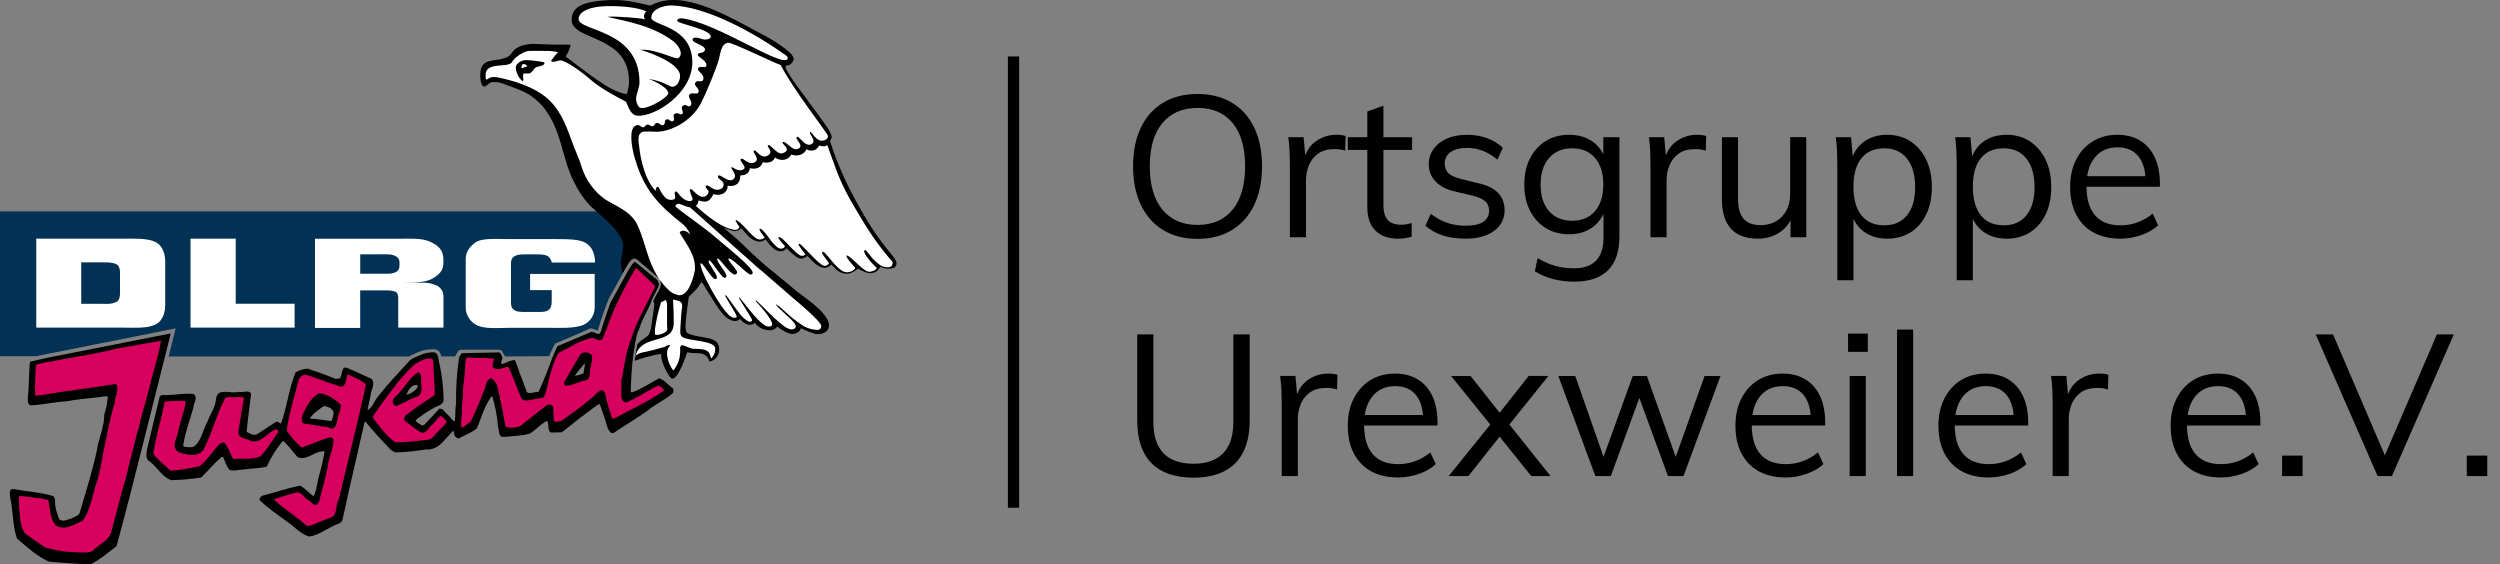<?xml version="1.0"?><svg xmlns="http://www.w3.org/2000/svg" version="1.1" viewBox="0 0 628.140 141.73"><rect x="0" y="0" width="628.140" height="141.73" fill="#808080" stroke="none"/><g id="Logo"><polygon points="5.21 57.22 5.21 84.93 35.94 82.89 44.9 80.61 49.01 85.64 137.34 84.19 145.22 82.89 149.51 80.73 153.63 65.19 143.81 55.86 5.21 57.22" fill="#fff"/><path d="M99.25,64.28c-1.06-.5-2.25-.38-3.81-.38h-4.93v4.87h4.93c1.87,0,2.69.13,3.81-.31,1.25-.5,1.12-1.62,1.12-2.12s.19-1.44-1.12-2.06Z" fill="#013154"/><path d="M156.68,65.16c.13-1.44.38-3.75.31-4.31-.19-1.44-1.31-2.94-2.5-4.31-1.44-1.56-2.74-2.12-4.31-3.43H0v36.39h9.05l35.08-6.99-1.75,7.05h60.37c.56-.31.81-.38,1.31-.63.63-.31,1.31-.63,1.93-.81.94-.25,1.87-.38,2.87-.38.56-.06,1.12.19,1.5.56.25.38.43.81.56,1.25h3.43l.31-.56c.38-.63.56-1.12,1.19-1.12,3.18,0,6.12-.06,9.49,0,.31-.06.56.06.75.31.38.56.5.87.81,1.37l11.05-.06c.5-1.12.75-1.75,1.44-3.06v-.06s.08-.02.13-.06c2.62-1.12,5.81-2.43,8.67-3.75.13-.06.25-.13.38-.06.56.19,1.19.38,1.44.5.19.06.19.19.25-.13.75-2.62,1.69-5.25,2.69-7.8l3.87-6.99c-.25-.87-.07-1.93-.13-2.93h-.01ZM41.51,76.64c0,1.37-.38,3.93-2.5,4.93s-5.3.75-8.3.75H9.11v-22.35h21.6c2.94,0,6.18-.19,8.3.81s2.5,3.56,2.5,4.93v10.92h0ZM74.03,82.32h-26.16v-22.35h11.36v16.35h14.79v5.99h.01ZM105.99,71.02c1.31-.06,2.62.19,3.81.75.94.5,1.56,1.44,1.62,2.5v8.05h-11.36v-7.05c0-.69.06-1.81-.94-2.06-1.12-.31-1.81-.25-3.56-.25h-5.06v9.43h-11.36v-22.41h21.47c2.5,0,5.3-.19,7.3.69,2.31,1,3.5,2.18,3.5,4.62v.63c0,1.93-.81,2.87-2.5,3.93-1.62,1-3.68,1.19-7.55,1.19h4.62v-.02ZM149.5,65.97h-10.86c-.38-1.62-1.31-2.06-3.5-2.06h-3.5c-2.37,0-3.25.75-3.25,2.12v9.86c0,1.19.19,1.69,1.12,2.18.75.38,2.06.31,3.56.31h2.74c2.62,0,2.81-1.37,2.81-2.87v-2.62h-5.43v-4.06h16.23v8.55c-.06,2.12-1.5,3.93-3.5,4.49-2.37.63-4.68.5-7.3.5h-10.8c-3.56.06-6.68.31-8.49-.94-1.37-.87-2.25-2.37-2.31-4v-12.42c0-1.75,1-2.99,2.31-4,1.62-1.25,4.93-.94,8.49-.94h10.8c4.24,0,7.12,0,8.67,1.06,2.45,1.57,2.2,4.82,2.2,4.82h0v.02Z" fill="#013154"/><path d="M29.15,66.34c-1.44-.56-2.43-.38-3.87-.43h-4.87v10.42h4.87c1.44,0,2.43.19,3.87-.43,1.12-.43,1-2.12,1-2.81v-4.06c0-.56.13-2.25-1-2.69Z" fill="#013154"/><polygon points="12.68 125.4 3.47 123.75 4.71 134.44 12.1 139.68 23.05 140.16 28.44 135.44 41.51 84.93 8.45 91.23 7.87 100.3 28.44 97.95 24.21 118.27 20.41 129.96 14.76 131.73 12.68 125.4" fill="#d7005f"/><polygon points="41.08 100.15 48.18 100.15 44.9 112.25 48.47 113.54 51.04 111.39 55.77 99.4 62.11 99.15 60.91 108.82 64.1 110.26 69.16 107 70.57 107.68 70.57 109.93 66.13 116.07 58.63 116.82 55.82 112.96 49.84 119.01 42.46 119.43 37.48 114.25 41.08 100.15" fill="#d7005f"/><path d="M86.87,93.23l-1.04,2.95-8.99-2.95-2.16,1.2-3.86,14.22,4.73,5.19,7.46-2.28-3.65,14.31-3.94-2.99-8.91,2.32,10.61,8.3,7.92-3.2,7.84-34.12-6.01-2.95ZM83.65,106.52l-6.88-1.25,4.07-4.97,3.75,2.29-.94,3.93Z" fill="#d7005f"/><path d="M110.8,103.5l-4.23,4.18-3.54-2.39,7.1-4.99-.66-10.74-4.55.52-5.03,4.59-7.46,10.04,7.01,7.67,9.12-.79,4.81-5.06-2.57-3.03ZM104.77,94.68l.68,3.59-5.2,2.23,4.52-5.82Z" fill="#d7005f"/><path d="M165.66,95.94l-8.21,4.06,1.06-12.17,1-4.15,3.68-8.02,2-3.99-5.71-5.05-1.86,2.73-5.04,11.38-1.99,4.05-1.82-.65-8.01,3.34-1.74,2.61-3.17,9.1h-4.36l-2.92-7.87-3.42.81v-2.56h-8.84l-1.33,19.38,3.51-1.47,5.2-10.39,2.84,11.54,4.67-.28,6.64-5.17,1.39,4.79,11.96-7.66,2.94,6.81,14-8.75-2.47-2.42ZM142.99,95.76l4.26-6.52.21,5.19-4.47,1.33Z" fill="#d7005f"/><path d="M168.91,97.43c-1.06-.69-2-2.06-3.31-2.37-2.37,1.25-4.43,2.69-6.87,3.56l-.25-.19c.06-3.06.25-6.12.63-9.18,0,0,.81-5.93,1.37-6.18.38-1.31.87-2.56,1.5-3.75.69-1.31,1.37-2.69,1.87-4.12l1.62-3.25c.19-.63,0-1.25-.43-1.69l-5.5-4.49c-.43.31-.81.69-1.06,1.19-.19.06-3.43,6.18-5.06,8.99-.94,2.56-1.75,5.06-2.56,7.61-.56.87-1.44-.25-2.25-.19l-8.55,3.62c-.43.94-.87,1.81-1.25,2.81-1.06,2.87-2.18,5.81-3.5,8.67-1-.13-2.12.69-2.94.06-.63-1.69-1.19-3.37-1.87-4.99-.31-1.06-.69-2.06-1.12-3.06-1.19-.06-2.25.81-3.37,1-.25-.56.25-1,.19-1.56-.19-.56-.25-1.5-1.12-1.37l-8.99.19c-.43.38-.69.87-.81,1.44-.5,3.68-.75,7.37-.69,11.11-.25,1.37-.13,3.12-.31,4.56-.87-.25-1-1-1.69-1.56-.75-.56-1.19-1.69-2.18-1.62-1.31,1.37-2.5,2.74-3.81,4.06l-.56.19c-.56-.43-1.37-.69-1.62-1.31,1.31-1.12,2.81-2.12,4.31-2.94.94-.75,2.69-.75,2.74-2.25-.06-2.94-.38-5.87-1-8.8-.43-1.06-.06-2.94-1.5-3.12-1.12,0-2.25.25-3.31.69-.87.38-2.18.87-2.69,1.37-2.69,2.94-5.55,5.93-7.99,9.05-.94,1.12-1.37,2.81-2.62,3.43.19-1.5.69-2.94.87-4.49.38-1,.94-2.5.13-3.37-1.93-.81-3.87-1.81-5.87-2.62-1.93-1-1.25,1.75-2.18,2.56l-1.06.06c-2.31-1-4.56-1.75-6.93-2.56-1.06.06-2.12.38-3.06.94-1.69,4.06-2.12,8.74-3.68,12.86-.38-.19-.81-.63-1.31-.38l-4.49,2.94c-.94.69-2-.06-2.81-.5.31-3.25.75-6.43,1.12-9.55-.63-1.12-2.12-.13-3.12-.5-1.87.69-5.37-1.25-5.68,1.81-.19,2.18-1.5,3.81-2.18,5.74-1.19,2.06-1.37,4.56-3.25,6.12-.81.5-1.87.19-2.69.13l-.13-.38c.5-3.37,1.69-6.31,2.56-9.49,0-1.06,1.25-2.43.06-3.37-2.25-.25-4.74.25-7.12.31-.43-.13-.94-.06-1.37.19-1.12,4.49-2.18,9.05-3.25,13.54-.13,1-.38,2.37.63,2.87,2.12,1.62,3.06,3.81,5.43,4.74,2.56-.06,5.12-.25,7.61-.69,1.56-1.56,3.12-3.43,4.93-4.99l.5-.19c.56,1.12.81,2.37,1.69,3.31,1.06.38,2.37-.13,3.62-.13,1.81-.25,3.81-.25,5.68-.69,1.06-2.37,2.43-4.56,4.12-6.55,1.31,1.25,2.43,2.74,3.62,4.12l.63.25c2.5.19,3.75-1.81,6.18-1.69-.31,1.93-.75,3.93-1.31,5.81-.56,1.81-.63,3.87-1.44,5.5-1.25-.87-2.06-1.93-3.37-2.69-3.25.63-6.37,1.75-9.61,2.56-.31.25-.75.63-.56,1.12,1.93,1.93,4.37,3.5,6.68,5.25,1.93,1.25,3.37,3.12,5.68,3.87,2.25-.25,4.12-1.75,6.06-2.62.81-.56,2.31-.56,2.43-1.87,1.75-8.18,3.68-16.17,5.5-24.34l.19-.06c1.93,2.43,4.24,4.81,6.37,7.12l1.06.63c2.62-.06,5.18-.31,7.74-.75,3.37.31,4.93-2.94,6.93-4.68.31.25.13.69.25,1.06.19.5.63.81,1.12.87,1.44-.87,3.12-1.37,4.49-2.5,1.25-2.81,1.93-5.81,3.87-8.24.81,2.56,1.31,5.25,1.5,7.93.31.75,0,2.43,1.37,2.43,2.31-.25,4.37-.25,6.55-.81,1.62-1,2.69-2.37,4.37-3.25.69.75-.06,2.37,1,2.94l2.74-.06c2.94-2.37,5.99-4.74,9.11-6.99l.43-.06c.69,2,1.37,3.87,1.93,5.87.31.63.63,1.56,1.5,1.37,2.94-2.06,6.06-3.75,8.87-5.87,1.81-1.5,4.37-2.56,6.12-4.24.13-.57.13-1.13-.24-1.26h.02ZM69.66,108.97c-1.37,1.81-2.56,4.06-4.31,5.74-2.18.87-4.43.38-6.74.63-.81-1.37-1.12-2.74-2.12-4-.31-.19-.75-.19-1.06,0-1.87,1.75-3.31,4.37-5.37,5.81-2.37.56-4.81.94-7.24,1.12-1.56-1.62-3.12-2.56-4.31-4.31.63-4.56,2.12-8.55,2.87-13.11,1.81,0,3.43-.31,5.3-.06-.25,2.37-1.37,4.93-1.87,7.37-.19,1.75-2.06,4.24.13,5.5,1.87.56,4.62,1.37,6.12-.56,2.18-4.12,3.31-8.87,5.5-13.05.87-.63,1.87,0,2.94-.31.56.13,1.25-.13,1.81.19-.5,2.94-1,5.74-1.44,8.67.13,1.75,2.06,1.44,3.12,2.18,2.69.81,4.12-2.25,6.43-2.94.25.06.38.38.56.56l-.32.57ZM89.82,105.98c-1.56,6.37-3.12,13.05-4.68,19.47-1,1.44-.13,4.18-2.31,4.68-1.81.63-3.5,1.56-5.37,2.06-1-.25-1.62-1.37-2.56-1.81-2-1.69-4.18-3.06-6.12-4.93,1.93-.63,3.81-1.25,5.87-1.75,1.31,0,1.75,1.44,2.69,1.87s1.12,1.31,2.18,1.31l.63-.75c.75-3.25,1.81-6.37,2.31-9.68.38-2.06,1.37-3.93,1.31-6.06-.19-.43-.75-.63-1.19-.43-2.37.69-4.49,1.75-6.8,2.5-1.44-1.25-2.69-2.69-3.75-4.24.56-4.37,1.93-8.37,2.94-12.55.19-.81.81-1.37,1.62-1.5,1.56.19,2.94,1,4.43,1.37,1.44.75,2.99.94,4.56,1.62,1.62-.06,1.19-2.12,1.81-3.12,1.56.75,3.18,1.37,4.56,2.5-.63,3.14-1.44,6.19-2.12,9.44h0ZM109.99,108.54c-.81.63-1.25,1.75-2.37,1.93-2.94.31-5.37.75-8.37.63-2.43-1.75-3.87-4-5.55-6.06l.13-.69c3.18-4.31,6.31-9.18,10.42-12.86,1.37-.81,2.69-1.62,4.37-1.37l.25,1,.38,7.74-.19.56c-2.5,1.56-4.87,3.18-7.18,4.99-.31.38-.43.87-.19,1.31,1.5,1,2.74,2.37,4.49,3.06,1.19-.19,1.5-1.37,2.37-2.06.81-.63,1.25-1.62,2.18-2.25.56.38,1.12.87,1.5,1.44-.44,1.13-1.56,1.7-2.25,2.63h.01ZM154.18,105.23c-.5-.06-.63-.69-.69-1.12-.63-1.81-1.12-3.62-1.5-5.43-.19-.31-.43-.56-.81-.63-1.06.13-1.56,1.37-2.43,1.87-2.43,2.12-5.06,3.93-7.74,5.87-.56.06-1.5.43-1.87-.13l-.13-3.37c-.25-.56-.94-.81-1.5-.56-2.37,1.75-4.43,3.43-6.74,5.3-1.19.5-2.5.56-3.75.19-.69-3.5-1.25-7.05-2.18-10.49-.38-.63-.69-1.37-1.44-1.69-1.5.43-1.19,2.25-1.93,3.37-.94,2.62-2.06,5.25-3.31,7.74-.94.19-1.25,1.19-2.25,1.31-.19-1.31.13-2.69.19-4.06-.31-1.56.38-3.25.19-4.74.06-2.43.63-4.56.56-7.05h.06c-.13-.38.19-1.25.31-1.81,2.31.19,4.62.06,6.93.31-.13.69-.56,1.37-.31,2.18,1,1,2.56.06,3.75-.13l.38.38c1,2.43,1.93,4.99,2.99,7.49.5.56,1.31.75,2.06.5l3.5-.63c.69-1.06.87-2.43,1.19-3.68.63-2.56,1.25-5.06,2.5-7.37.94-.87,2.12-1,3.06-1.75,1.62-.94,3.37-1.69,5.25-2.18,1-.19,1.56.87,2.5.5.81-.56.81-1.87,1.37-2.69,1.75-5.3,4.43-10.42,7.3-15.29l.38.06,4.49,4.31c.13.56-.38,1-.56,1.44-1.75,3.75-4.12,7.55-5.3,11.61-1.37,3.18-1.81,6.74-2.43,10.24-.43.75.06,1.5-.19,2.37.13,1.31-.38,3.25,1.12,3.68,2.99-1.12,5.3-2.94,8.24-4.31.31.31,1,.43,1.25,1l.13.31c-4.07,2.89-8.44,4.76-12.62,7.07h-.02Z" fill="#000"/><path d="M12.86,89.68l-5.3,1.19c-.38,2.94-.19,5.81-.56,8.8,0,.63-.19,1.93.69,2.18,3.06-.13,6.06-.87,8.93-1,2.81-.56,5.87-.75,8.8-1.12.5-.06,1.19-.31,1.69,0-.13,1.19-.31,2.37-.63,3.5-.5,1.12-.19,2.5-.63,3.68-.31,2.06-1.19,3.87-1.44,5.93-1.12,5.3-2.74,10.42-4.24,15.48-.13,1.31-1.44,1.5-2.37,2-.87.19-1.93.87-2.87.19-.43-1-.81-2.06-1-3.18-.25-.87.19-2-.56-2.69-3.31-1-6.74-1.12-10.17-1.81l-.56.25c-.43,1.12.06,2.18.19,3.37.5,3.12.43,5.93,1.44,8.87,2.56,2.18,4.99,4.43,8.05,5.81,3.37.25,6.93.63,10.49.63,2.37-1.19,4.31-2.87,6.49-4.56,2.43-8.99,4.74-18.04,6.99-27.09l6.62-26.34-30.03,5.93-.02-.02ZM34.89,107.47c-.94,2.81-1.44,5.81-2.31,8.67-.56,2.25-1,4.43-1.75,6.62l-2.99,11.3c-.87,2-3.18,2.81-4.56,4.37-1.37.69-3.43.31-4.93.31-2.37-.13-4.68-.5-6.93-1.19-1.69-.94-3.43-2.43-5.12-3.5-1.5-2.12-1.25-4.87-1.56-7.55.13-.63-.13-1.25,0-1.81,1.93-.19,3.56.5,5.5.5l1.93.5c.43,2.18.38,4.56,1.75,6.24,2.18,1.62,4.93-.25,6.87-1.12,1.87-2.56,2.31-5.81,3.25-8.87,1.37-3.75,1.69-8.05,2.69-11.92.56-2.99,1.25-6.06,2.12-8.93,0-1.56.94-2.62.56-4.24l-.43-.38c-5.99,1.06-12.05,1.62-17.98,2.74l-2.18.19c-.06-2.5.06-5.18.19-7.68,1.25-.43,2.5-.75,3.81-.87,5.55-1.19,11.23-1.87,16.73-3.31,3.62-.63,7.37-1.31,10.92-1.93-.81,4.37-2.25,8.67-3.25,12.92-.69,3.07-1.82,5.95-2.32,8.94h0Z" fill="#000"/><path d="M148.69,89.19c-.5-.5-1.25-.75-1.93-.63-.43.06-.87.38-1.12.75l-3.81,6.55c-.13.38-.13.75.13,1.06,1.93,0,3.43-1.12,5.25-1.37.56-.19.94-.75,1-1.37-.19-1.81.87-3.31.5-4.99h-.02ZM146.63,93.75c-.69.38-1.44.56-2.18.69.25-.63,2-2.56,2.43-3.12.19.62-.25,1.87-.25,2.43Z" fill="#000"/><path d="M105.87,94.75c-.19-.5-.25-1.12-.81-1.19-1.87,1.06-2.94,3.12-4.49,4.81-.56,1.06-2.31,1.62-1.81,2.99.19.31.43.69.87.63,1.75-.69,3.37-1.75,5.18-2.31,1.93-.93.68-3.12,1.06-4.93ZM102.06,99.18c.31-.31.87-2.69,2.81-2.43.44,1.05-2.06,2.43-2.81,2.43Z" fill="#000"/><path d="M85.52,101.54c-1.56-1.37-3.25-2.5-5.3-2.74-2.06,1-3.12,3.25-4.12,5.25-.25.75-.56,1.81.19,2.37,1.81.19,3.5.56,5.3.81.87-.19,1.37.81,2.31.31.94-1,.81-2.56,1.31-3.75.19-.75.57-1.5.31-2.25h0ZM83.15,105.79c-1.75-.19-3.56-.56-5.3-.63.81-1.37,2.31-2.25,3.56-3.18,1,.25,2.31.63,2.43,1.81-.25.69-.12,1.63-.68,2h0Z" fill="#000"/><path d="M182.83,10.72c-1.93.43-1.81,2.94-2.5,4.99-1.25,3.5-2.62,6.87-4.24,10.17-2.37,4.62-7.99,7.49-11.74,7.18-1-.06-1.93-.06-2.87,0-.56.19-1,.69-1.06,1.25-.06.63-.06,1.31.06,1.93.38,4,1.62,9.11,4.24,11.74-.13-.43.13-1.06.56-1.06.38,0,1.37,4,3.93,3.18.94-.31-.19-1.81.5-2,.63-.19,1.19,2.18,3.56,2.43h.06c.38,0,.63-.25.63-.63,0-.25-.94-2.06-.63-2.37.5-.5,1.87,2.31,3.62,1.87.56-.19,1-.69,1.06-1.31,0-.25-1.06-1.06-.69-1.44.5-.5,1.75,1.19,2.94,1,.38,0,.69-.13,1-.31.43-.31.63-.87.43-1.37-.38-.87-1.69-1.19-1.31-1.81.43-.69,2.62,2,3.87.81,1.19-1.12-.81-2.43-.5-2.94.19-.38,1.5,1.37,2.99.5,1.06-.63-1.19-2.06-.63-2.62.56-.5,1.93,1.87,3.62.75,1.19-.81-.75-2.37-.38-2.81.5-.63,1.62,2.31,3.56,1.19,1.56-.94-.43-2.18,0-2.56.56-.5,2.25,2.5,3.68,2,2.69-.87-.69-2.56.06-2.81.81-.31,2.31,2.25,3.68,1.75,2.12-.75-1.12-2.74-.06-3.06.56-.19,2,2.74,3.62,1.81,1.37-.81-.87-2.69-.38-2.99.43-.31,1.5,2.74,3.56,2.06.19-.06,1.12-.5.87-1.19h0c-.38-.94-9.36-12.55-11.86-17.73-2.54-.93-12.34-5.8-13.27-5.62l.02.02Z" fill="#fff"/><path d="M207.12,36.75c-.43,0-.87-.06-1.31-.19-.25.5-.63.87-1.12,1.12-.69.25-1.44.19-2.06-.19-.31.69-.81,1.12-1.5,1.37-.75.25-1.56.25-2.31-.06-.31.63-.87,1.06-1.5,1.25-.87.25-1.81.06-2.56-.5-.19.43-.56.81-1,1.06-.69.25-1.44.31-2.12.13,0,0-.43,2.12-3.25,1.5-.13,1.93-2.43,1.81-2.43,1.81.13.75-.13,1.5-.63,2.06-.69.56-1.62.75-2.5.5.06,1-.56,1.87-1.56,2.18-.69.19-1.37.19-2-.06-.25.43-.75,1.5-1.56,1.81s-2.12-.19-2.12-.19c-.25,0-.06.56-.38.94-.06.13-.38.43-.38.43.81.69,5.43,5.06,9.05,5.87.75.19,1.44.38,1.93-.56-.38-.5-.69-1-1-1.56,0-.25.25-.19.63.06,1.62,1.06,4.06,4.81,5.5,4.62.43,0,.87-.19,1.19-.5-.69-.87-1.37-1.81-1.31-2.06s.31-.13.56.06c1.37.94,3.25,4.93,4.99,4.81.38-.06.69-.25.87-.63-.87-.94-1.69-1.93-1.69-2.18,0-.06-.06-.25.63.06,1,.43,4.18,4.74,5.43,4.56.31-.06.56-.19.75-.43-.63-.69-1.19-1.5-1.69-2.31,0-.38.13-.43.63,0,1.93,1.75,4.87,5.43,6.06,5.25.38-.06.75-.31.94-.69-1.06-1.44-1.75-2.31-1.75-2.5,0-.25.13-.63.75,0,1,1,2.62,3.37,4.18,4.37.43.31.94.43,1.5.43.43-.06.87-.19,1.31-.43.38-.25.69-.56.56-.75-1.12-1.19-2.25-2.56-2.18-2.94,0-.19.31-.06.5.06,1.5,1,2.94,2.81,4.24,3.56.31.25.75.38,1.12.38.43-.06.87-.19,1.25-.38.25-.13.43-.38.5-.63-1.69-1.5-4.06-4.49-2.81-4.43.19,0,1.81,2.31,2.06,2.37,1.93,2,2.81,2,3.81,1.93.19,0,.38-.13.56-.25h0c.38-.38.38-.94.38-1.06-4.12-4.81-6.06-7.86-9.24-13.23-4.06-6.74-4.81-9.68-7.18-16.17-.26.16-.51.22-.76.29l.02.04Z" fill="#fff"/><path d="M170.97,82.57c0-.06,0-.56.06-1.12.06-1.31.19-3.25.25-3.43.56-2.56-.75-2.31-2.18-2.74.06,1.44.19,2.06.19,5.87v.31c-.31,5.3-7.93,2.37-9.55,7.86.5-.31,1-.5,1.5-.69,2-.38,3.87-.87,5.81-1.44.31-.25.69-.38,1.06-.5.25,0,.19.13.25.19-.31.43-.56.81-.69,1.31-.06.43-.06.81,0,1.25.19,1.37.69,2.62,1.56,3.68.75-.94,1.31-2.06,1.56-3.25.13-.81.19-1.62.13-2.43v-.06c0-.31.25-.63.63-.63.75.31,1.56.63,2.37.87.69.19,3.12-.19,4.06.81.5.5.63,1.56.75,1.62.69-.63,1.06-1.5,1-2.37.13-2.25-7.24-1.87-8.43-3.12-.5-.49-.31-1.74-.31-1.99h-.02Z" fill="#fff"/><path d="M170.66,51.17c-.63-.13-.94.56-.94.56-.06.38,6.68,4.93,9.74,7.55,1.37,1.25,8.05,6.49,9.43,8.55.13.13.19.38.25.56,0,.31,0,.56-.63.56-.56-.31-1.06-.69-1.5-1.12-1.5-1.31-3.5-3.18-3.93-2.87-.31.25,1.31,1.87,1.93,2.87.13.13.19.38.25.56-.06.31-.25.5-.56.56-.43,0-1-.5-1.62-1.12-1.19-1.25-2.43-3.12-2.81-2.87-.31.25.75,1.69,1.56,2.87.31.38.56.87.75,1.37,0,.25-.06.56-.5.56-.38,0-1.06-.94-1.81-1.93-.94-1.31-1.93-2.74-2.18-2.37-.19.31.56,1.37,1.19,2.37.38.5.69,1.06.87,1.62,0,.13.13.63-.43.63-.43,0-1.31-1.19-2.06-2.25-.69-1-1.31-1.87-1.56-1.69-.19.13,0,.75.31,1.69,1.37,3.56,5.81,11.48,7.8,11.92,1.31.31.81-.63.81-.63-.31-.75-2.74-4.56-2.74-4.81s.06-.19.06-.25c.63.56,2.37,3.31,3.87,5.12.81.94,1.81,1.69,2.37,1.62.81-.13.13-1.06.13-1.06,0,0-2.31-3.75-2.99-4.87-.06-.06.13-.19.06-.25.94,1,4.18,5.68,6.31,6.99.31.25.63.38,1,.38.25,0,.56.06.81-.19.06-.06.13-.13.13-.19.06-.13.06-.31,0-.5-.69-1.81-2.87-4.12-4.06-5.43-.06-.06,0-.19.06-.25,1.06.87,4.24,4.37,6.62,6.18.63.56,1.31.94,2.12,1.12.25,0,.5,0,.69-.13.06,0,.13-.06.19-.06.31-.19.43-.63.25-.94-.43-1-2.25-2.37-3.43-3.56-.19-.13-1.75-1.56-1.37-1.62.81.56,1.56,1.19,2.25,1.87,1.31,1.25,2.74,2.37,4.24,3.37,1.12.75,2.43,1.12,3.81,1.19h.06c.56,0,.94-.43.94-1,0-.06-.06-.13-.06-.19-.5-1.31-5.68-5.68-7.12-6.87-2.62-2.31-5.37-4.62-8.05-6.99-5.93-5.25-11.92-10.61-17.73-15.79-.58.06-2.14-.76-2.76-.88l-.02.04Z" fill="#fff"/><path d="M159.8,24.83c0,.75.25,1.44.69,2,.94,1.37,6.8-1.87,7.43-3.31,0-1.81-4.93-3.68-4.93-3.68,3.37.63,4.06,1.25,5.5,1.87,1.25.5,2.37-1.06,2.37-2.62,0-3.62-9.68-6.49-9.99-6.62.69,0,1.37.06,2.06.13,3.62.63,6.18,2.06,7.3,2.06.31,0,.81-.56.81-1.25,0-1-.94-2.31-1.81-2.99-5.3-4-11.55-4.99-16.67-6.18,2.5-.25,8.43.43,8.49.43.31.06.69.13,1,.25-.25-.38-.31-.81-.19-1.25.13-.31.31-.63.56-.81-2.12-.94-5.87-1.37-9.68-1.31-4.06,0-7.37,1.19-7.37,3.25,0,3.12,15.17,2.5,15.29,15.79.06,1.31-.87,3.12-.87,4.24h.01Z" fill="#fff"/><path d="M165.29,84.14c.43,0,2.37-.56,2.37-1.44h-.06v-6.12c0-.43-.13-.87-.31-1.25-.38.25-.75.43-1.19.56-.56,1.87-1.06,3.81-1.37,5.74-.13.56-.19,1.19-.19,1.75,0,.25,0,.5.13.75h.62Z" fill="#fff"/><path d="M132.52,16.65c-.19-.31-.5-.5-.87-.56-.56,0-.43.38-.69.81l.25.25c.44-.25.87-.38,1.31-.5Z" fill="#fff"/><path d="M124.16,19.34c1.31,0,4.81,1.06,5.62,1.31,3.06,1.06,6.8,2.5,9.49,5.87,2.74,3.43,3.68,7.24,5.06,10.61.75,1.75,1.44,3.5,2,5.3,1.06,3.06,3.06,5.74,5.68,7.61,2.5,1.62,6.37,2.94,8.05,6.24,1.75,3.56,2.37,7.68,4.24,11.48.87,1.81,2.06,3.5,3.5,4.87.69.81,1.62,1.31,2.69,1.5h0c2.62.31,3.81-4.49,4.18-6.31v-.38c0-.56,0-1.12-.13-1.69-.38-2.81-3.68-6.93-3.68-7.37,0-.38.69-.5,1-.5.63.13,1.19.43,1.56.94-.06-.63-1.06-2-1.93-2.69-5.99-4.68-9.61-8.62-11.8-16.04-.43-1.25-.69-2.56-.87-3.87-.06-.56-.13-1.12-.13-1.69,0-.81-.06-3.18,1.81-3.18.25,0,.69.63,1.25.56.5-.06.25-.56,1.06-.69.25-.06.75.5,1.25.43s.31-.69,1.06-.81c.63-.13.87.75,1.62.5.56-.19.19-1.12.69-1.37.69-.38,1.19.75,1.75.38.56-.31-.25-1.44.38-1.81.87-.56,1.31.43,1.93,0,.56-.38-.63-1.44.13-2,.94-.75,1.25.69,2-.13.63-.69-.75-2-.43-2.56.63-1.06,2,.13,2.37-.75s-1.06-1.5-.87-2.18c.38-1.19,1.62-.13,2-.87.63-1.31-1.37-2.18-1.25-2.81.19-1,1.81-.06,2.06-.69.43-1.31-2.12-2.25-2.12-2.81,0-.75,1.31-.31,1.69-1,.87-1.37-3.18-1.93-2.99-2.87.19-1.12,2.62,0,2.87,0,.31,0,1.62,0,1.69-.69.19-1.87-8.43-3.31-8.43-4,0-.75,1.12-.63,1.31-.63,8.87,1.19,25.4,12.73,26.47,10.11.06-.25-.19-.63-.38-.75-8.18-5.87-20.1-12.36-28.78-12.61-2.12-.06-5.12,1.06-5.12,3.06s10.3,2,10.3,11.23c0,7.8-9.36,13.67-13.73,13.42-2.18-.13-2.5-3.31-3.12-3.62-2-1.06-5.93-3.06-8.62-5.37-4.74-4.06-7.18-4.93-7.68-4.93-.25,0-1.5.38-1.75.38s-.43-.13-.63-.25c.56-.75,1.12-1.5,1.81-2.18-.75-.19-1.44-.25-2.18-.31-2.31-.06-5.18,0-5.18,0-1.12,0-3.68,1.62-4.24,2.81-.81,1.56-6.74-.25-6.62,3.31,0,.38,0,.75.13,1.12,1.12-.49.93-.67,1.99-.67l-.03.04ZM132.27,15.09c1.5.06,2.99.25,4.49.56v.43c-.56.63-1.5.5-2.18.87-.43.25-1,1.5-1.75,1.5h-1.31c-.13.56-.13,1.12,0,1.69l-.25.25c-1-.87-1.56-2.06-1.69-3.37,0-1.31,1.75-2,2.69-1.93h0Z" fill="#fff"/><polygon points="130.74 17.99 133.4 17.15 134.02 15.8 131.45 15.59 130.37 16.62 130.74 17.99" fill="#fff"/><polygon points="166.29 71.6 165.79 74.16 164 83.72 162.4 85.64 160.19 87.25 159.66 89.51 159.73 89.76 166.79 88 167.13 91.48 169.24 94.34 171.01 91.68 171.88 87.78 177.27 88.75 178.72 90.44 179.76 89.61 180.26 87.47 179.14 85.89 172.99 84.72 171.84 83.64 172.09 76.68 173.14 73.44 176.07 69.29 181.06 77.25 183.35 80.05 184.67 80.32 185.83 79.51 186.3 80.02 188.43 81.34 189.78 80.41 192.01 82.41 194 82.44 195.01 81.18 197.95 83.25 199.71 83.29 200.76 81.87 202.81 82.89 205.99 83.45 207.26 82.64 206.36 79.85 188.93 64.65 180.99 57.54 181.65 56.97 183 57.56 184.14 57.91 185.03 57.91 185.71 57.59 186.33 56.91 190.09 60.4 191.81 60.27 192.55 59.57 195.09 62.55 196.7 62.68 197.82 61.91 200.39 64.36 201.76 64.58 202.97 63.84 205.52 66.35 206.9 67.02 208.09 66.85 208.77 65.97 211.38 68.26 212.79 68.65 213.94 68.4 215.03 67.65 215.32 66.83 217.85 68.4 219.01 68.4 220.3 67.84 220.74 67.02 221.73 67.14 223.37 67.34 224.36 67.02 224.84 65.89 222.75 63.34 217.52 56.04 212.19 45.78 208.03 35.58 208.42 34.33 206.26 30.63 201.04 23.63 197.1 17.37 197.02 16 198.71 14.76 197.95 13.6 192.16 9.74 182.67 4.6 174.45 1.36 167.45 .66 163.42 2.4 160.6 1.36 151.69 .66 145.59 2.44 144.59 5.22 146.96 7.38 156.66 12.89 159.53 21.93 157.53 25.04 150.32 20.81 144.06 16.09 140.91 14.35 141.77 12.06 131.57 12.48 127.88 15.09 122.03 16.79 121.14 18.91 121.92 20.8 125.08 20.04 135.07 23.74 139.58 29.11 145.69 46.44 155.01 54.23 161.75 65.14 164.67 68.96 165.35 69.75 165.48 69.89 165.59 70.04 165.75 70.27 166.03 70.75 166.29 71.6" fill="#fff"/><path d="M129.59,17.03c.13,1.31.69,2.5,1.69,3.37l.25-.25c-.13-.56-.13-1.12,0-1.69h1.31c.75,0,1.31-1.25,1.75-1.5.69-.38,1.62-.25,2.18-.87v-.43c-1.5-.31-2.99-.5-4.49-.56-.93-.06-2.68.63-2.68,1.93h0ZM132.52,16.65c-.43.13-.87.25-1.31.5l-.25-.25c.25-.43.13-.81.69-.81.37.06.68.25.87.56Z" fill="#000"/><path d="M225.15,65.59c-1.06-2.06-4.37-4.49-9.99-14.92-2.69-4.87-4.93-9.93-6.62-15.23.19-.31.38-.63.43-1,0-1.12-2.12-3.81-2.37-4.18-3.06-4.43-10.55-13.67-9.05-13.79.94,0,1.75-.75,1.87-1.69,0-1.75-6.55-5.43-6.68-5.5-7.12-3.75-14.73-8.43-22.1-9.24-.87-.06-1.69-.06-2.56,0-1.69.13-3.25.63-4.74,1.37-3.87-.94-7.05-1.69-11.48-1.31-4,.31-8.24,1-8.24,4.87,0,5.37,14.42,3.68,14.42,15.42,0,1.12-.19,2.18-.56,3.25,0,0-2.25-.19-5.55-2.31-4.81-3.12-8.74-6.43-9.8-7.12.56-.87,1-1.87,1.25-2.87,0-.25-2.56-.06-4.24-.13-2.12-.06-5.43-.19-5.43-.19-1.44.13-2.94.31-4.24,1.31-.75.56-1.12,1.56-1.87,1.93-2.99,1.56-6.93-.19-6.93,4.56,0,.31,0,2.94,1.06,2.94.25,0,1.56-1.12,1.81-1.12h1.37c.87,0,6.37,2.18,7.12,2.62,1.69.87,3.12,2.06,4.37,3.5,4.93,6.12,4.56,12.55,7.8,18.91,1,2.12,2.31,4.06,3.87,5.81,2.37,2.37,8.55,6.8,8.55,10.36,0,.25-.63,3.68-.63,3.93,0,.69.13,1.37.25,2,.06.31.06.56.25.81,0,0,.31-.5.63-1.06.19-.38.43-.69.63-1.06.19-.38.5-.69.56-.81.06,0,.5-.69,1.12-.69s1.44,1,1.62,1.12c.87.69,1.37,1.12,1.93,1.62,1.19,1.06,1.87,1.69,2.5,2.18,1.44,1.87-.06,2.87-1.37,5.87l.06.06c.38.19.25.87-.19,3.87-.13.63-.19,1.25-.25,1.81-.06.81-.31,1.69-.63,2.43-.38.63-.81.75-1.37,1.19-.63.5-.87.63-1.56,1.31v-.06c-.06.13-.5,2.62-.5,2.74v.31c1.56-5.68,9.3-2.62,9.61-7.99v-.31c0-3.81-.13-4.43-.19-5.87,1.44.43,2.74.19,2.18,2.74-.06.19-.19,2.12-.25,3.43-.06.56-.06,1.06-.06,1.12,0,.25-.19,1.5.31,2,1.19,1.25,8.55.87,8.43,3.12.06.87-.31,1.75-1,2.37-.13-.06-.25-1.12-.75-1.62-.94-1-3.37-.63-4.06-.81-.81-.25-1.62-.56-2.37-.87-.38,0-.63.31-.63.63v.06c.06.81,0,1.62-.13,2.43-.25,1.19-.81,2.31-1.56,3.25-.87-1.06-1.37-2.31-1.56-3.68-.06-.43-.06-.81,0-1.25.13-.5.38-.87.69-1.31-.06-.06,0-.19-.25-.19-.38.13-.75.25-1.06.5-1.93.56-3.81,1.06-5.81,1.44-.56.19-1.06.4-1.56.71l-.19,1.35s1.19-.43,2.69-.87c1.31-.38,2.62-.69,4-.87-.25,2.06,2.12,6.24,2.74,6.24,1.69,0,3.75-6.62,3.75-6.62h.25c1.93.56,4.49-.63,5.37,2.31,1.37-.25,2.37-1.44,2.43-2.81.06-.56-.06-1.12-.31-1.62-1-2.06-5.74-1.44-7.74-2.81-.38-.25-.43-1.12-.38-2.31.13-2.12.63-5.12.81-6.74.69-.63,1.37-1.31,2-2,.38-.43,1.19-1.75,1.19-1.75.38.5.75,1,1,1.56,2.5,3.75,4.49,8.24,7.49,8.3.43,0,.87-.25,1.19-.56.31.43.75.87,1.25,1.12.38.25.81.38,1.25.38.38,0,.75-.13,1.06-.38.06-.06.13-.06.19-.13,0,.06.06.06.06.13.87,1.12,2.18,1.75,3.62,1.75.75.06,1.5-.31,1.93-.94.81.75,2.81,1.87,3.68,1.87s2-.43,2.25-1.44c.63.31,3.25,1.5,4.18,1.5.87,0,2.87-.38,2.87-2.18,0-.19,0-.43-.06-.63-.75-3.12-6.68-6.8-8.43-8.3-2.18-1.87-4.43-3.68-6.68-5.5-.56-.5-1.12-.94-1.69-1.44-1.62-1.44-3.37-3.06-4.99-4.68-1.56-1.56-3.06-2.56-4.56-4.06,1,.43,2.12,1,2.99.87.5-.06,1-.31,1.31-.69,1.37,1.06,2.06,3.12,4.74,3.37.5-.06,1-.25,1.44-.56,1.25,1.5,2.37,3.25,4.18,2.94.43-.13.87-.38,1.12-.75.94,1,2.94,2.99,3.93,2.62s.81-.31,1.25-.69c1.19,1.06,2.43,2.94,4.37,2.99h.31c.56-.13,1-.43,1.37-.81l.81.81c.69.87,1.75,1.44,2.94,1.5,1.44.13,2.87-1.31,2.99-1.25,1,.43,2.06,1.31,3.56,1.06.81-.13,1.5-.63,1.87-1.31.06-.06.06-.13.13-.19.19.06.43.13.63.19.75.25,1.62.31,2.37.13.06,0,.13-.06.19-.13.43.18,1.24-.69.74-1.75h0l.04.06ZM207.99,34.07c.25.69-.69,1.12-.87,1.19-2.06.69-3.12-2.37-3.56-2.06-.5.31,1.75,2.18.38,2.99-1.62.94-3.06-2-3.62-1.81-1.06.31,2.18,2.31.06,3.06-1.37.5-2.87-2.06-3.68-1.75-.75.25,2.62,1.93-.06,2.81-1.44.5-3.12-2.5-3.68-2-.43.38,1.56,1.62,0,2.56-1.93,1.12-3.06-1.81-3.56-1.19-.38.43,1.56,2,.38,2.81-1.69,1.12-3.06-1.25-3.62-.75-.56.56,1.69,2,.63,2.62-1.5.87-2.81-.87-2.99-.5-.31.5,1.69,1.81.5,2.94-1.25,1.19-3.43-1.5-3.87-.81-.38.63.94.94,1.31,1.81.19.5,0,1.06-.43,1.37-.31.19-.63.31-1,.31-1.19.19-2.43-1.5-2.94-1-.38.38.69,1.19.69,1.44-.06.63-.5,1.12-1.06,1.31-1.75.43-3.12-2.37-3.62-1.87-.31.31.63,2.12.63,2.37,0,.38-.25.63-.63.63h-.06c-2.37-.25-2.94-2.62-3.56-2.43-.69.19.43,1.69-.5,2-2.56.81-3.56-3.18-3.93-3.18-.43,0-.69.63-.56,1.06-2.62-2.62-3.87-7.74-4.24-11.74-.13-.63-.13-1.31-.06-1.93.06-.56.5-1.06,1.06-1.25.94-.06,1.87-.06,2.87,0,3.75.31,9.36-2.56,11.74-7.18,1.62-3.31,2.99-6.68,4.24-10.17.69-2.06.56-4.56,2.5-4.99.94-.19,10.74,4.68,13.3,5.62,2.47,5.18,11.46,16.79,11.84,17.73h0l-.03-.02ZM145.38,4.79c0-2.06,3.31-3.25,7.37-3.25,3.81-.06,7.55.38,9.68,1.31-.25.19-.43.5-.56.81-.13.43-.06.87.19,1.25-.31-.13-.69-.19-1-.25-.06,0-5.99-.69-8.49-.43,5.12,1.19,11.36,2.18,16.67,6.18.87.69,1.81,2,1.81,2.99,0,.69-.5,1.25-.81,1.25-1.12,0-3.68-1.44-7.3-2.06-.69-.06-1.37-.13-2.06-.13.31.13,9.99,2.99,9.99,6.62,0,1.56-1.12,3.12-2.37,2.62-1.44-.63-2.12-1.25-5.5-1.87,0,0,4.93,1.87,4.93,3.68-.63,1.44-6.49,4.68-7.43,3.31-.43-.56-.69-1.25-.69-2,0-1.12.94-2.94.87-4.24-.12-13.29-15.29-12.67-15.29-15.79h0ZM167.67,82.7c0,.87-1.93,1.44-2.37,1.44h-.63c-.13-.25-.13-.5-.13-.75,0-.56.06-1.19.19-1.75.31-1.93.81-3.87,1.37-5.74.43-.13.81-.31,1.19-.56.19.38.31.81.31,1.25v5.06l.07,1.06h0ZM170.47,74.14c-1.06-.19-2-.69-2.69-1.5-1.44-1.37-2.62-3.06-3.5-4.87-1.87-3.81-2.5-7.93-4.24-11.48-1.69-3.31-5.55-4.62-8.05-6.24-2.62-1.87-4.62-4.56-5.68-7.61-.56-1.81-1.25-3.56-2-5.3-1.37-3.37-2.31-7.18-5.06-10.61-2.69-3.37-6.43-4.81-9.49-5.87-.81-.25-4.31-1.31-5.62-1.31-1.06,0-.87.19-2,.69-.13-.38-.13-.75-.13-1.12-.13-3.56,5.81-1.75,6.62-3.31.56-1.19,3.12-2.81,4.24-2.81,0,0,2.87-.06,5.18,0,.75.06,1.44.13,2.18.31-.69.69-1.25,1.44-1.81,2.18.19.13.38.25.63.25s1.5-.38,1.75-.38c.5,0,2.94.87,7.68,4.93,2.69,2.31,6.62,4.31,8.62,5.37.63.31.94,3.5,3.12,3.62,4.37.25,13.73-5.62,13.73-13.42,0-9.24-10.3-9.18-10.3-11.23s2.99-3.12,5.12-3.06c8.67.25,20.6,6.74,28.78,12.61.19.13.43.5.38.75-1.06,2.62-17.6-8.93-26.47-10.11-.19,0-1.31-.13-1.31.63,0,.69,8.62,2.12,8.43,4-.06.69-1.37.69-1.69.69-.25,0-2.69-1.12-2.87,0-.19.94,3.87,1.5,2.99,2.87-.38.69-1.69.25-1.69,1,0,.56,2.56,1.5,2.12,2.81-.25.63-1.87-.31-2.06.69-.13.63,1.87,1.5,1.25,2.81-.38.75-1.62-.31-2,.87-.19.69,1.25,1.31.87,2.18s-1.75-.31-2.37.75c-.31.56,1.06,1.87.43,2.56-.75.81-1.06-.63-2,.13-.75.56.43,1.62-.13,2-.63.43-1.06-.56-1.93,0-.63.38.19,1.5-.38,1.81-.56.38-1.06-.75-1.75-.38-.5.25-.13,1.19-.69,1.37-.75.25-1-.63-1.62-.5-.75.13-.56.75-1.06.81s-1-.5-1.25-.43c-.81.13-.56.63-1.06.69-.56.06-1-.56-1.25-.56-1.87,0-1.81,2.37-1.81,3.18,0,.56.06,1.12.13,1.69.19,1.31.43,2.62.87,3.87,2.18,7.43,5.81,11.36,11.8,16.04.87.69,1.87,2.06,1.93,2.69-.38-.5-.94-.81-1.56-.94-.31,0-1,.13-1,.5,0,.43,3.31,4.56,3.68,7.37.13.56.13,1.12.13,1.69v.38c-.37,1.8-1.55,6.6-4.18,6.29h0l.04-.04ZM191.13,67.84c2.69,2.37,5.43,4.68,8.05,6.99,1.44,1.19,6.62,5.55,7.12,6.87,0,.06.06.13.06.19,0,.56-.38,1-.94,1h-.06c-1.37-.06-2.69-.43-3.81-1.19-1.5-1-2.94-2.12-4.24-3.37-.69-.69-1.44-1.31-2.25-1.87-.38.06,1.19,1.5,1.37,1.62,1.19,1.19,2.99,2.56,3.43,3.56.19.31.06.75-.25.94-.06,0-.13.06-.19.06-.19.13-.43.13-.69.13-.81-.19-1.5-.56-2.12-1.12-2.37-1.81-5.55-5.3-6.62-6.18-.06.06-.13.19-.06.25,1.19,1.31,3.37,3.62,4.06,5.43.06.19.06.38,0,.5,0,.06-.06.13-.13.19-.25.25-.56.19-.81.19-.38,0-.69-.13-1-.38-2.12-1.31-5.37-5.99-6.31-6.99.06.06-.13.19-.06.25.69,1.12,2.99,4.87,2.99,4.87,0,0,.69.94-.13,1.06-.56.06-1.56-.69-2.37-1.62-1.5-1.81-3.25-4.56-3.87-5.12,0,.06-.06,0-.06.25s2.43,4.06,2.74,4.81c0,0,.5.94-.81.63-2-.43-6.43-8.37-7.8-11.92-.31-.94-.5-1.56-.31-1.69.25-.19.87.69,1.56,1.69.75,1.06,1.62,2.25,2.06,2.25.56,0,.43-.5.43-.63-.19-.56-.5-1.12-.87-1.62-.63-1-1.37-2.06-1.19-2.37.25-.38,1.25,1.06,2.18,2.37.75,1,1.44,1.93,1.81,1.93.43,0,.5-.31.5-.56-.19-.5-.43-1-.75-1.37-.81-1.19-1.87-2.62-1.56-2.87.38-.25,1.62,1.62,2.81,2.87.63.63,1.19,1.12,1.62,1.12.31-.06.5-.25.56-.56-.06-.19-.13-.43-.25-.56-.63-1-2.25-2.62-1.93-2.87.43-.31,2.43,1.56,3.93,2.87.43.43.94.81,1.5,1.12.63,0,.63-.25.63-.56-.06-.19-.13-.43-.25-.56-1.37-2.06-8.05-7.3-9.43-8.55-3.06-2.62-9.8-7.18-9.74-7.55,0,0,.31-.69.94-.56s2.18.94,2.74.87c5.82,5.18,11.81,10.56,17.74,15.8h0l.03-.04ZM223.9,66.9c-.19.13-.38.25-.56.25-1,.06-1.87.06-3.81-1.93-.25-.06-1.87-2.37-2.06-2.37-1.25-.06,1.12,2.94,2.81,4.43-.06.25-.25.5-.5.63-.38.19-.81.31-1.25.38-.38,0-.81-.13-1.12-.38-1.31-.75-2.74-2.56-4.24-3.56-.19-.13-.5-.25-.5-.06-.06.38,1.06,1.75,2.18,2.94.13.19-.19.5-.56.75-.43.25-.87.38-1.31.43-.56,0-1.06-.13-1.5-.43-1.56-1-3.18-3.37-4.18-4.37-.63-.63-.75-.25-.75,0,0,.19.69,1.06,1.75,2.5-.19.38-.56.63-.94.69-1.19.19-4.12-3.5-6.06-5.25-.5-.43-.63-.38-.63,0,.5.81,1.06,1.62,1.69,2.31-.19.25-.43.38-.75.43-1.25.19-4.43-4.12-5.43-4.56-.69-.31-.63-.13-.63-.06,0,.25.81,1.25,1.69,2.18-.19.38-.5.56-.87.63-1.75.13-3.62-3.87-4.99-4.81-.25-.19-.5-.31-.56-.06s.63,1.19,1.31,2.06c-.31.31-.75.5-1.19.5-1.44.19-3.87-3.56-5.5-4.62-.38-.25-.63-.31-.63-.06.31.56.63,1.06,1,1.56-.5.94-1.19.75-1.93.56-3.62-.81-8.24-5.18-9.05-5.87,0,0,.31-.31.38-.43.31-.38.13-.94.38-.94,0,0,1.31.5,2.12.19s1.31-1.37,1.56-1.81c.63.25,1.31.25,2,.06,1-.31,1.62-1.19,1.56-2.18.87.25,1.81.06,2.5-.5.5-.56.75-1.31.63-2.06,0,0,2.31.13,2.43-1.81,2.81.63,3.25-1.5,3.25-1.5.69.19,1.44.13,2.12-.13.43-.25.81-.63,1-1.06.75.56,1.69.75,2.56.5.63-.19,1.19-.63,1.5-1.25.75.31,1.56.31,2.31.06.69-.25,1.19-.69,1.5-1.37.63.38,1.37.43,2.06.19.5-.25.87-.63,1.12-1.12.43.13.87.19,1.31.19.25-.06.5-.13.75-.31,2.37,6.49,3.12,9.43,7.18,16.17,3.18,5.37,5.12,8.43,9.24,13.23,0,.15,0,.72-.37,1.09h0l-.02-.05Z" fill="#000"/></g><rect x="253.24" y="14.18" width="2.83" height="113.39" fill="#000"/><path fill="#000000" d="M300.89,60.015q-5,0-8.625-2.2t-5.6-6.3t-1.975-9.7q0-5.65,1.95-9.725t5.575-6.275t8.675-2.2q5,0,8.65,2.2t5.6,6.275t1.95,9.675q0,5.65-1.975,9.75t-5.6,6.3t-8.625,2.2z M300.89,56.515q5.65,0,8.8-3.825t3.15-10.925t-3.15-10.875t-8.8-3.775t-8.825,3.8t-3.175,10.85t3.175,10.9t8.825,3.85z M324.09,59.615l0-18.1q0-1.75-0.075-3.525t-0.325-3.525l3.85,0l0.55,6.2l-0.55-0.15q0.7-3.3,3.025-4.975t5.225-1.675q0.65,0,1.225,0.075t1.075,0.225l-0.1,3.7q-1.15-0.4-2.65-0.4q-2.6,0-4.175,1.15t-2.3,2.925t-0.725,3.725l0,14.35l-4.05,0z M338.64,37.665l0-3.2l16.15,0l0,3.2l-16.15,0z M354.69,56.015l0,3.45q-0.85,0.25-1.675,0.375t-1.825,0.125q-3.5,0-5.575-2t-2.075-6l0-23.95l4.05-1.45l0,24.85q0,2,0.575,3.1t1.575,1.525t2.25,0.425q0.75,0,1.35-0.1t1.35-0.35z M368.19,59.965q-6.35,0-10.05-3.25l1.35-3q2,1.55,4.125,2.275t4.725,0.725q2.85,0,4.325-0.975t1.475-2.825q0-1.5-1-2.375t-3.3-1.425l-4.25-1q-3.15-0.7-4.875-2.5t-1.725-4.3q0-2.2,1.2-3.875t3.35-2.625t5.1-0.95q2.65,0,5,0.85t3.95,2.45l-1.35,2.95q-1.8-1.5-3.675-2.225t-3.925-0.725q-2.7,0-4.175,1.05t-1.475,2.85q0,1.55,0.925,2.45t2.975,1.4l4.25,1.05q3.55,0.75,5.225,2.475t1.675,4.375q0,3.25-2.65,5.2t-7.2,1.95z M395.54,70.765q-5.7,0-9.9-2.6l0.7-3.3q2.35,1.35,4.45,1.95t4.75,0.6q3.6,0,5.475-1.925t1.875-5.725l0-6.8l0.55-0.65q-0.6,2-1.875,3.475t-3.125,2.275t-4.2,0.8q-3.35,0-5.875-1.575t-3.95-4.375t-1.425-6.55t1.425-6.55t3.95-4.375t5.875-1.575q3.5,0,5.925,1.725t3.275,4.825l-0.6-0.55l0-5.4l4.05,0l0,24.95q0,5.65-2.875,8.5t-8.475,2.85z M395.04,55.465q3.65,0,5.725-2.425t2.075-6.675t-2.075-6.675t-5.725-2.425q-3.7,0-5.825,2.425t-2.125,6.675q0,4.3,2.125,6.7t5.825,2.4z M414.69,59.615l0-18.1q0-1.75-0.075-3.525t-0.325-3.525l3.85,0l0.55,6.2l-0.55-0.15q0.7-3.3,3.025-4.975t5.225-1.675q0.65,0,1.225,0.075t1.075,0.225l-0.1,3.7q-1.15-0.4-2.65-0.4q-2.6,0-4.175,1.15t-2.3,2.925t-0.725,3.725l0,14.35l-4.05,0z M441.69,59.965q-4.5,0-6.775-2.5t-2.275-7.4l0-15.6l4.05,0l0,15.5q0,3.4,1.4,5t4.25,1.6q3.35,0,5.4-2.15t2.05-5.75l0-14.2l4.05,0l0,25.15l-3.95,0l0-5.45l0.6-0.3q-1,3-3.375,4.55t-5.425,1.55z M461.64,70.415l0-28.9q0-1.75-0.075-3.525t-0.325-3.525l3.85,0l0.45,5.2l-0.4,0.75q0.85-3.15,3.25-4.85t5.8-1.7q3.3,0,5.825,1.65t3.95,4.6t1.425,6.9t-1.425,6.875t-3.925,4.5t-5.85,1.575q-3.4,0-5.8-1.7t-3.25-4.85l0.55-0.5l0,17.5l-4.05,0z M473.44,56.615q3.65,0,5.7-2.5t2.05-7.1t-2.05-7.175t-5.7-2.575q-3.75,0-5.75,2.5t-2,7.15t2,7.175t5.75,2.525z M491.64,70.415l0-28.9q0-1.75-0.075-3.525t-0.325-3.525l3.85,0l0.45,5.2l-0.4,0.75q0.85-3.15,3.25-4.85t5.8-1.7q3.3,0,5.825,1.65t3.95,4.6t1.425,6.9t-1.425,6.875t-3.925,4.5t-5.85,1.575q-3.4,0-5.8-1.7t-3.25-4.85l0.55-0.5l0,17.5l-4.05,0z M503.44,56.615q3.65,0,5.7-2.5t2.05-7.1t-2.05-7.175t-5.7-2.575q-3.75,0-5.75,2.5t-2,7.15t2,7.175t5.75,2.525z M542.24,56.615q-1.65,1.55-4.225,2.45t-5.275,0.9q-3.9,0-6.725-1.55t-4.35-4.475t-1.525-6.975q0-3.9,1.5-6.85t4.175-4.6t6.175-1.65q3.35,0,5.75,1.475t3.675,4.225t1.275,6.6l0,0.75l-19,0l0-2.65l16.7,0l-1.3,1.85q0.1-4.4-1.725-6.75t-5.325-2.35q-3.65,0-5.725,2.575t-2.075,7.125q0,4.9,2.175,7.4t6.375,2.5q2.2,0,4.225-0.725t3.875-2.225z M299.89,120.015q-6.95,0-10.55-3.625t-3.6-10.725l0-21.65l4.05,0l0,22q0,5.25,2.55,7.875t7.55,2.625q4.9,0,7.45-2.65t2.55-7.85l0-22l4.1,0l0,21.65q0,7.05-3.6,10.7t-10.5,3.65z M322.04,119.615l0-18.1q0-1.75-0.075-3.525t-0.325-3.525l3.85,0l0.55,6.2l-0.55-0.15q0.7-3.3,3.025-4.975t5.225-1.675q0.65,0,1.225,0.075t1.075,0.225l-0.1,3.7q-1.15-0.4-2.65-0.4q-2.6,0-4.175,1.15t-2.3,2.925t-0.725,3.725l0,14.35l-4.05,0z M360.74,116.615q-1.65,1.55-4.225,2.45t-5.275,0.9q-3.9,0-6.725-1.55t-4.35-4.475t-1.525-6.975q0-3.9,1.5-6.85t4.175-4.6t6.175-1.65q3.35,0,5.75,1.475t3.675,4.225t1.275,6.6l0,0.75l-19,0l0-2.65l16.7,0l-1.3,1.85q0.1-4.4-1.725-6.75t-5.325-2.35q-3.65,0-5.725,2.575t-2.075,7.125q0,4.9,2.175,7.4t6.375,2.5q2.2,0,4.225-0.725t3.875-2.225z M384.74,119.615l-7.95-9.9l-2.35-3.05l-9.85-12.2l4.9,0l7.3,9.25l2.45,2.95l10.35,12.95l-4.85,0z M368.94,119.615l-4.95,0l10.45-12.95l2.35-2.95l7.3-9.25l4.95,0l-9.8,12.2l-2.45,3.05z M400.84,119.615l-9.3-25.15l4.25,0l7.75,22.15l-1.3,0l8-22.15l3.55,0l7.9,22.15l-1.3,0l7.9-22.15l4,0l-9.3,25.15l-3.9,0l-8.3-22.65l2.2,0l-8.25,22.65l-3.9,0z M458.14,116.615q-1.65,1.55-4.225,2.45t-5.275,0.9q-3.9,0-6.725-1.55t-4.35-4.475t-1.525-6.975q0-3.9,1.5-6.85t4.175-4.6t6.175-1.65q3.35,0,5.75,1.475t3.675,4.225t1.275,6.6l0,0.75l-19,0l0-2.65l16.7,0l-1.3,1.85q0.1-4.4-1.725-6.75t-5.325-2.35q-3.65,0-5.725,2.575t-2.075,7.125q0,4.9,2.175,7.4t6.375,2.5q2.2,0,4.225-0.725t3.875-2.225z M464.74,119.615l0-25.15l4.05,0l0,25.15l-4.05,0z M464.34,83.815l4.95,0l0,4.6l-4.95,0l0-4.6z M476.64,119.615l0-36.8l4.05,0l0,36.8l-4.05,0z M509.14,116.615q-1.65,1.55-4.225,2.45t-5.275,0.9q-3.9,0-6.725-1.55t-4.35-4.475t-1.525-6.975q0-3.9,1.5-6.85t4.175-4.6t6.175-1.65q3.35,0,5.75,1.475t3.675,4.225t1.275,6.6l0,0.75l-19,0l0-2.65l16.7,0l-1.3,1.85q0.1-4.4-1.725-6.75t-5.325-2.35q-3.65,0-5.725,2.575t-2.075,7.125q0,4.9,2.175,7.4t6.375,2.5q2.2,0,4.225-0.725t3.875-2.225z M515.74,119.615l0-18.1q0-1.75-0.075-3.525t-0.325-3.525l3.85,0l0.55,6.2l-0.55-0.15q0.7-3.3,3.025-4.975t5.225-1.675q0.65,0,1.225,0.075t1.075,0.225l-0.1,3.7q-1.15-0.4-2.65-0.4q-2.6,0-4.175,1.15t-2.3,2.925t-0.725,3.725l0,14.35l-4.05,0z M567.49,116.615q-1.65,1.55-4.225,2.45t-5.275,0.9q-3.9,0-6.725-1.55t-4.35-4.475t-1.525-6.975q0-3.9,1.5-6.85t4.175-4.6t6.175-1.65q3.35,0,5.75,1.475t3.675,4.225t1.275,6.6l0,0.75l-19,0l0-2.65l16.7,0l-1.3,1.85q0.1-4.4-1.725-6.75t-5.325-2.35q-3.65,0-5.725,2.575t-2.075,7.125q0,4.9,2.175,7.4t6.375,2.5q2.2,0,4.225-0.725t3.875-2.225z M573.39,114.465l5.15,0l0,5.15l-5.15,0l0-5.15z M597.39,119.615l-15.55-35.6l4.35,0l13.85,32.3l-1.65,0l13.9-32.3l4.25,0l-15.55,35.6l-3.6,0z M619.79,114.465l5.15,0l0,5.15l-5.15,0l0-5.15z"/></svg>